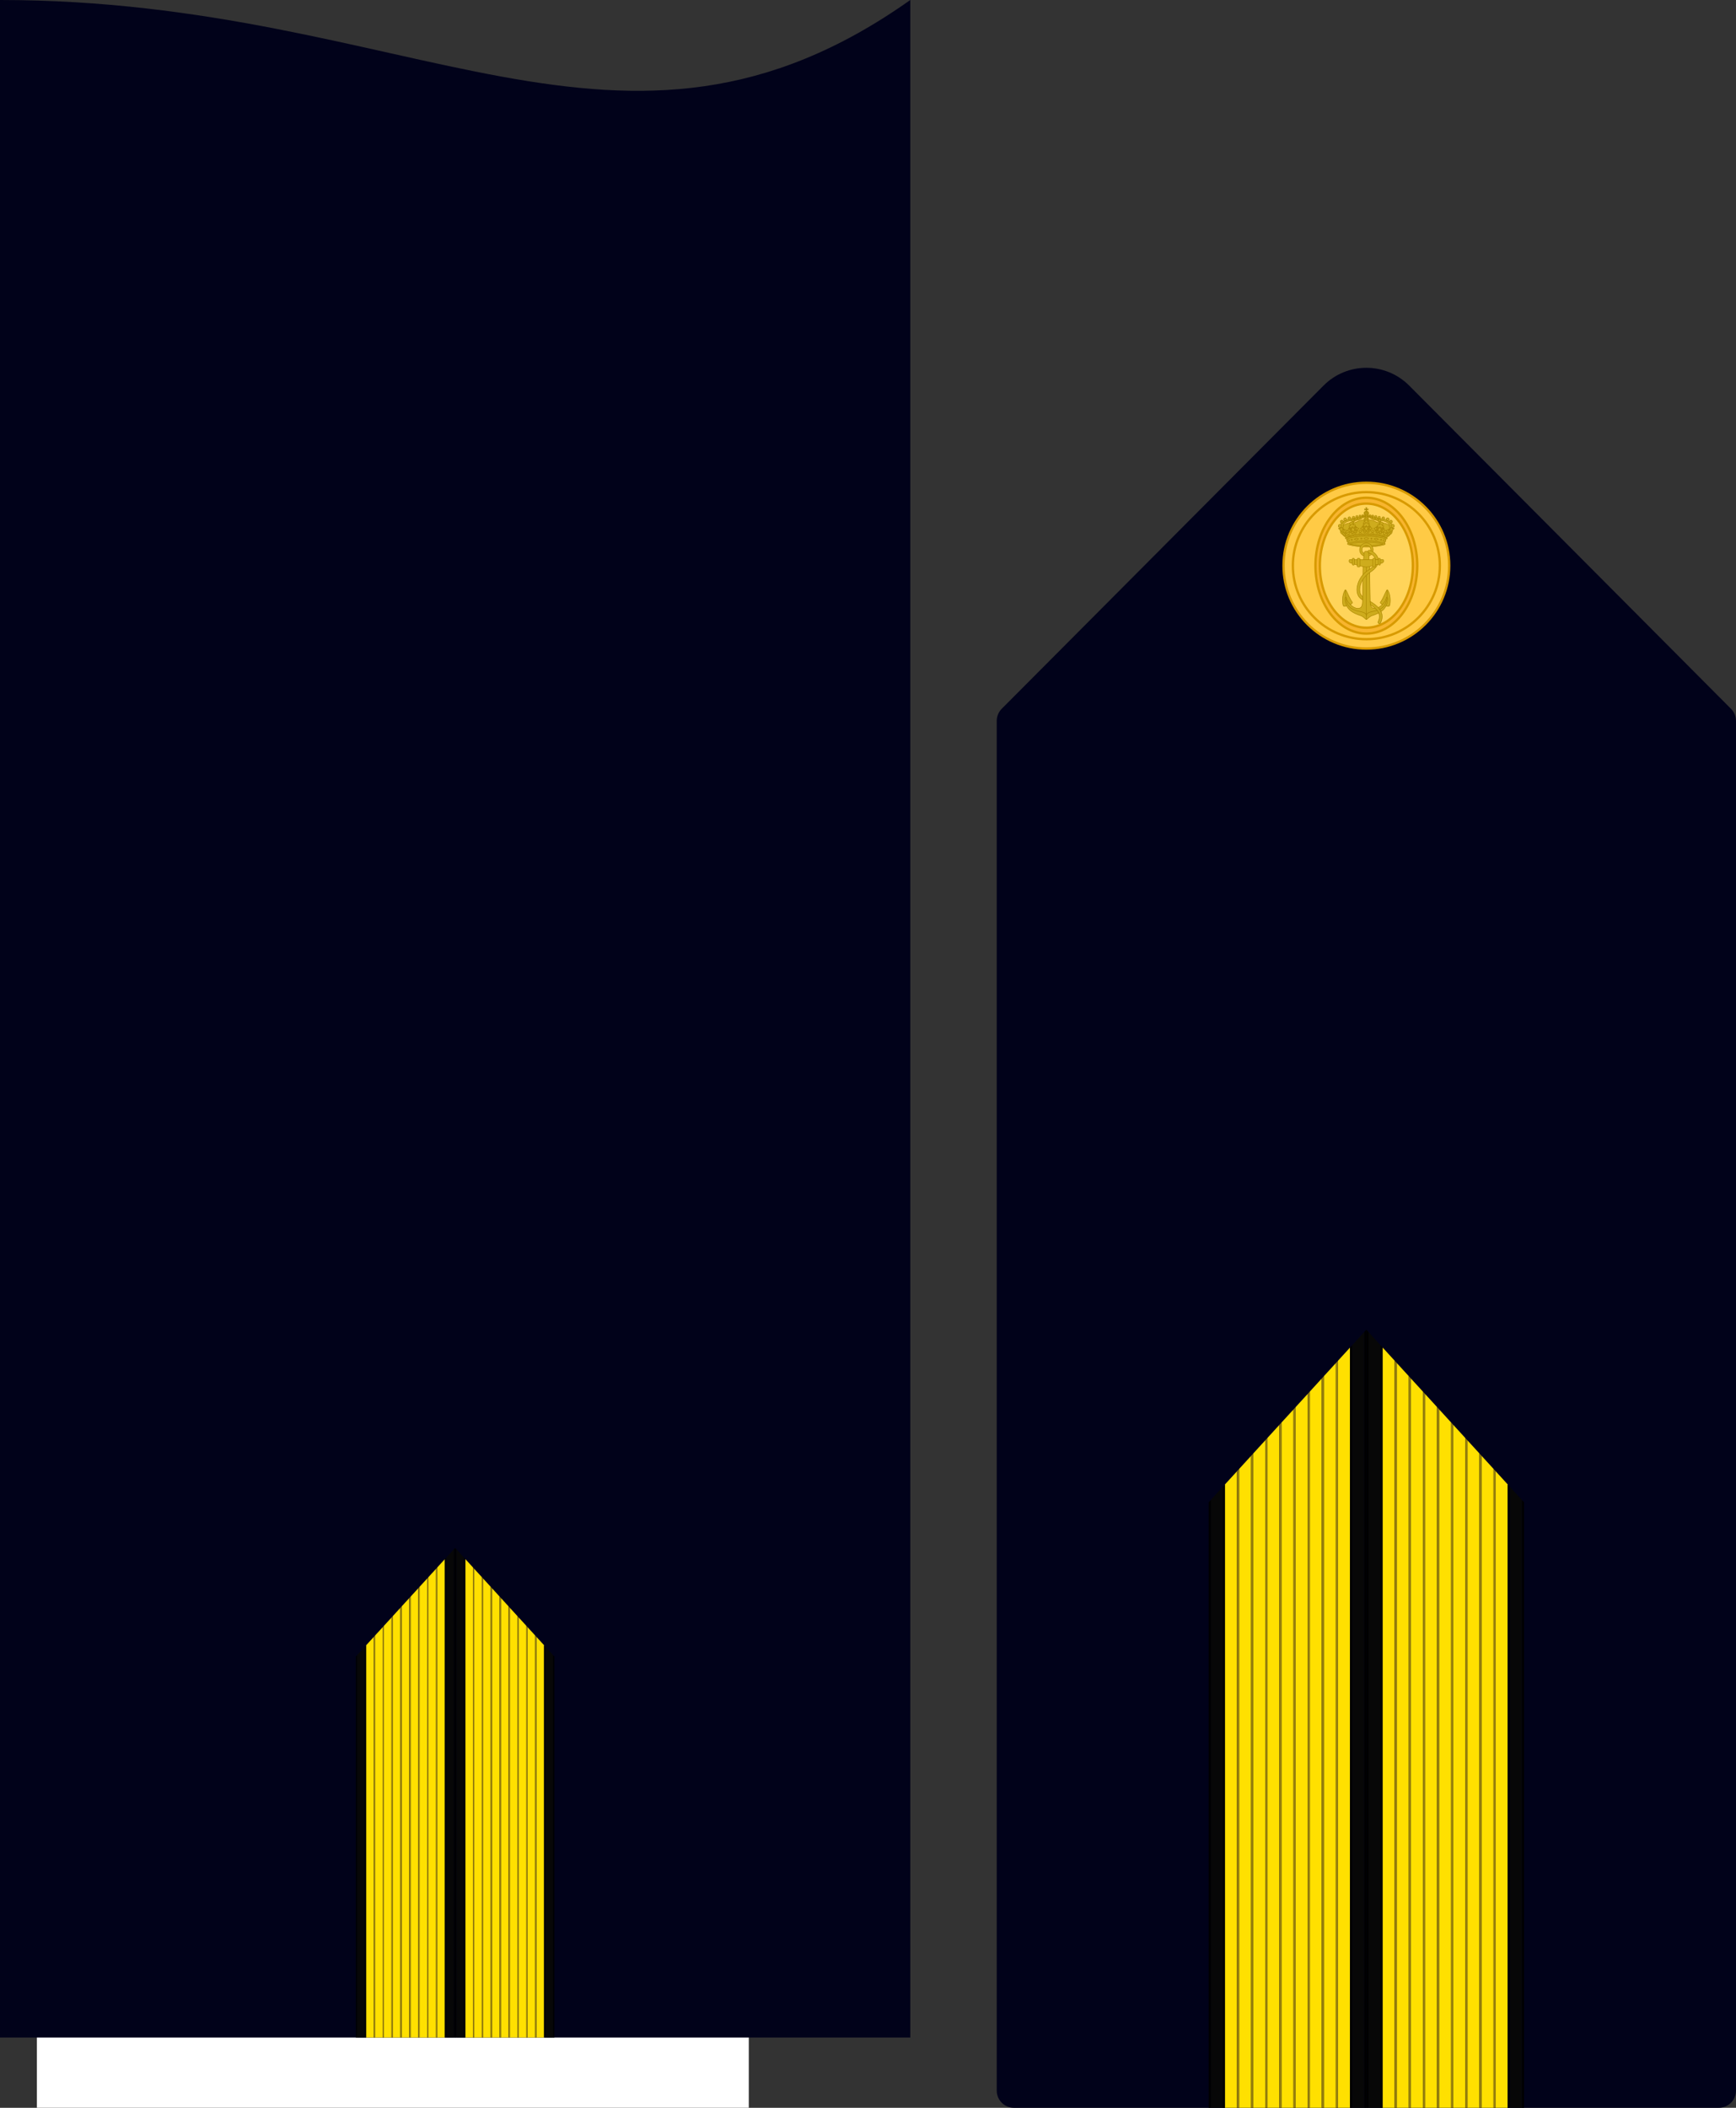<?xml version="1.0" encoding="UTF-8"?>
<svg id="Capa_2" data-name="Capa 2" xmlns="http://www.w3.org/2000/svg" xmlns:xlink="http://www.w3.org/1999/xlink" viewBox="0 0 747.16 906.67">
  <rect x="0" y="0" width="747.16" height="906.67" fill="#333333" stroke="none"/>
  <defs>
    <style>
      .cls-1 {
        fill: #f8b52f;
      }

      .cls-1, .cls-2, .cls-3, .cls-4, .cls-5, .cls-6 {
        stroke-miterlimit: 10;
      }

      .cls-1, .cls-3, .cls-4, .cls-5 {
        stroke: #d89a00;
      }

      .cls-7 {
        fill: #967f0c;
      }

      .cls-2 {
        fill-rule: evenodd;
      }

      .cls-2, .cls-8, .cls-6 {
        stroke: #ac8701;
        stroke-width: .23px;
      }

      .cls-2, .cls-6 {
        fill: #ceac1d;
      }

      .cls-9 {
        fill: #fff;
      }

      .cls-10, .cls-3, .cls-8 {
        fill: none;
      }

      .cls-11 {
        fill: #ffe000;
      }

      .cls-4 {
        fill: #ffca45;
      }

      .cls-8 {
        stroke-linecap: round;
        stroke-linejoin: round;
      }

      .cls-12 {
        fill: #01021a;
      }

      .cls-13 {
        fill: #070707;
      }

      .cls-5 {
        fill: #ffd45a;
      }

      .cls-14 {
        clip-path: url(#clippath);
      }
    </style>
    <clipPath id="clippath">
      <path class="cls-12" d="M391.78,0C267.52,87.91,177.74,0,0,0v876.44h391.78V0Z"/>
    </clipPath>
  </defs>
  <g id="Capa_1-2" data-name="Capa 1">
    <g>
      <rect class="cls-9" x="15.88" y="107.18" width="306.39" height="799.48"/>
      <g>
        <path class="cls-12" d="M391.78,0C267.52,87.91,177.74,0,0,0v876.44h391.78V0Z"/>
        <g class="cls-14">
          <g>
            <g>
              <g>
                <polygon class="cls-10" points="196.49 665.82 196.49 666.48 195.89 665.82 196.49 665.82"/>
                <polygon points="196.49 666.48 196.49 876.46 195.89 876.46 195.89 665.82 196.49 666.48"/>
                <polygon class="cls-13" points="199.72 670.01 199.72 876.46 196.49 876.46 196.49 666.48 199.72 670.01"/>
              </g>
              <g>
                <polygon points="200.31 670.66 200.31 876.46 199.72 876.46 199.72 670.01 200.31 670.66"/>
                <polygon class="cls-11" points="203.54 674.2 203.54 876.46 200.31 876.46 200.31 670.66 203.54 674.2"/>
              </g>
              <g>
                <polygon class="cls-7" points="204.14 674.85 204.14 876.46 203.54 876.46 203.54 674.2 204.14 674.85"/>
                <polygon class="cls-11" points="207.37 678.39 207.37 876.46 204.14 876.46 204.14 674.85 207.37 678.39"/>
              </g>
              <g>
                <polygon class="cls-7" points="207.97 679.04 207.97 876.46 207.37 876.46 207.37 678.39 207.97 679.04"/>
                <polygon class="cls-11" points="211.2 682.57 211.2 876.46 207.97 876.46 207.97 679.04 211.2 682.57"/>
              </g>
              <g>
                <polygon class="cls-7" points="211.8 683.23 211.8 876.46 211.2 876.46 211.2 682.57 211.8 683.23"/>
                <polygon class="cls-11" points="215.03 686.76 215.03 876.46 211.8 876.46 211.8 683.23 215.03 686.76"/>
              </g>
              <g>
                <polygon class="cls-7" points="215.63 687.41 215.63 876.46 215.03 876.46 215.03 686.76 215.63 687.41"/>
                <polygon class="cls-11" points="218.86 690.95 218.86 876.46 215.63 876.46 215.63 687.41 218.86 690.95"/>
              </g>
              <g>
                <polygon class="cls-7" points="219.45 691.6 219.45 876.46 218.86 876.46 218.86 690.95 219.45 691.6"/>
                <polygon class="cls-11" points="222.68 695.14 222.68 876.46 219.45 876.46 219.45 691.6 222.68 695.14"/>
              </g>
              <g>
                <polygon class="cls-7" points="223.28 695.79 223.28 876.46 222.68 876.46 222.68 695.14 223.28 695.79"/>
                <polygon class="cls-11" points="226.51 699.32 226.51 876.46 223.28 876.46 223.28 695.79 226.51 699.32"/>
              </g>
              <g>
                <polygon class="cls-7" points="227.11 699.98 227.11 876.46 226.51 876.46 226.51 699.32 227.11 699.98"/>
                <polygon class="cls-11" points="230.34 703.51 230.34 876.46 227.11 876.46 227.11 699.98 230.34 703.51"/>
              </g>
              <g>
                <polygon class="cls-7" points="230.94 704.16 230.94 876.46 230.34 876.46 230.34 703.51 230.94 704.16"/>
                <polygon class="cls-11" points="234.17 707.7 234.17 876.46 230.94 876.46 230.94 704.16 234.17 707.7"/>
              </g>
              <g>
                <polygon points="238.59 712.54 238.59 876.46 237.99 876.46 237.99 711.88 238.59 712.54"/>
                <polygon points="234.76 708.35 234.76 876.46 234.17 876.46 234.17 707.7 234.76 708.35"/>
                <polygon class="cls-13" points="237.99 711.88 237.99 876.46 234.76 876.46 234.76 708.35 237.99 711.88"/>
              </g>
            </g>
            <g>
              <g>
                <polygon points="153.78 711.88 153.78 876.46 153.19 876.46 153.19 712.53 153.78 711.88"/>
                <polygon class="cls-13" points="157.01 708.35 157.01 876.46 153.78 876.46 153.78 711.88 157.01 708.35"/>
              </g>
              <g>
                <polygon points="157.61 707.69 157.61 876.46 157.01 876.46 157.01 708.35 157.61 707.69"/>
                <polygon class="cls-11" points="160.84 704.16 160.84 876.46 157.61 876.46 157.61 707.69 160.84 704.16"/>
              </g>
              <g>
                <polygon class="cls-7" points="161.44 703.5 161.44 876.46 160.84 876.46 160.84 704.16 161.44 703.5"/>
                <polygon class="cls-11" points="164.67 699.97 164.67 876.46 161.44 876.46 161.44 703.5 164.67 699.97"/>
              </g>
              <g>
                <polygon class="cls-7" points="165.27 699.32 165.27 876.46 164.67 876.46 164.67 699.97 165.27 699.32"/>
                <polygon class="cls-11" points="168.5 695.78 168.5 876.46 165.27 876.46 165.27 699.32 168.5 695.78"/>
              </g>
              <g>
                <polygon class="cls-7" points="169.09 695.13 169.09 876.46 168.5 876.46 168.5 695.78 169.09 695.13"/>
                <polygon class="cls-11" points="172.32 691.6 172.32 876.46 169.09 876.46 169.09 695.13 172.32 691.6"/>
              </g>
              <g>
                <polygon class="cls-7" points="172.92 690.94 172.92 876.46 172.32 876.46 172.32 691.6 172.92 690.94"/>
                <polygon class="cls-11" points="176.15 687.41 176.15 876.46 172.92 876.46 172.92 690.94 176.15 687.41"/>
              </g>
              <g>
                <polygon class="cls-7" points="176.75 686.76 176.75 876.46 176.15 876.46 176.15 687.41 176.75 686.76"/>
                <polygon class="cls-11" points="179.98 683.23 179.98 876.46 176.75 876.46 176.75 686.76 179.98 683.23"/>
              </g>
              <g>
                <polygon class="cls-7" points="180.58 682.57 180.58 876.46 179.98 876.46 179.98 683.23 180.58 682.57"/>
                <polygon class="cls-11" points="183.81 679.04 183.81 876.46 180.58 876.46 180.58 682.57 183.81 679.04"/>
              </g>
              <g>
                <polygon class="cls-7" points="184.41 678.38 184.41 876.46 183.81 876.46 183.81 679.04 184.41 678.38"/>
                <polygon class="cls-11" points="187.64 674.85 187.64 876.46 184.41 876.46 184.41 678.38 187.64 674.85"/>
              </g>
              <g>
                <polygon class="cls-7" points="188.23 674.19 188.23 876.46 187.64 876.46 187.64 674.85 188.23 674.19"/>
                <polygon class="cls-11" points="191.46 670.66 191.46 876.46 188.23 876.46 188.23 674.19 191.46 670.66"/>
              </g>
              <g>
                <polygon class="cls-10" points="195.89 665.82 195.29 666.48 195.29 665.82 195.89 665.82"/>
                <polygon points="195.89 665.82 195.89 876.46 195.29 876.46 195.29 666.48 195.89 665.82"/>
                <polygon points="192.06 670.01 192.06 876.46 191.46 876.46 191.46 670.66 192.06 670.01"/>
                <polygon class="cls-13" points="195.29 666.48 195.29 876.46 192.06 876.46 192.06 670.01 195.29 666.48"/>
              </g>
            </g>
          </g>
        </g>
      </g>
    </g>
    <path class="cls-12" d="M739.74,906.67h-303.34c-4.1,0-7.42-3.32-7.42-7.42V310.12c0-1.96.78-3.85,2.16-5.24l138.5-139.02c10.17-10.21,26.69-10.21,36.86,0l138.5,139.02c1.39,1.39,2.16,3.27,2.16,5.24v589.13c0,4.1-3.32,7.42-7.42,7.42Z"/>
    <g>
      <circle class="cls-4" cx="588.07" cy="243.32" r="35.65"/>
      <circle class="cls-3" cx="588.07" cy="243.32" r="31.63"/>
    </g>
    <g>
      <g>
        <g>
          <polygon class="cls-10" points="589.02 571.96 589.02 573 588.07 571.96 589.02 571.96"/>
          <polygon points="589.02 573 589.02 906.67 588.07 906.67 588.07 571.96 589.02 573"/>
          <polygon class="cls-13" points="594.15 578.62 594.15 906.67 589.02 906.67 589.02 573 594.15 578.62"/>
        </g>
        <g>
          <polygon points="595.1 579.66 595.1 906.67 594.15 906.67 594.15 578.62 595.1 579.66"/>
          <polygon class="cls-11" points="600.23 585.28 600.23 906.67 595.1 906.67 595.1 579.66 600.23 585.28"/>
        </g>
        <g>
          <polygon class="cls-7" points="601.18 586.32 601.18 906.67 600.23 906.67 600.23 585.28 601.18 586.32"/>
          <polygon class="cls-11" points="606.31 591.93 606.31 906.67 601.18 906.67 601.18 586.32 606.31 591.93"/>
        </g>
        <g>
          <polygon class="cls-7" points="607.26 592.97 607.26 906.67 606.31 906.67 606.31 591.93 607.26 592.97"/>
          <polygon class="cls-11" points="612.4 598.58 612.4 906.67 607.26 906.67 607.26 592.97 612.4 598.58"/>
        </g>
        <g>
          <polygon class="cls-7" points="613.35 599.62 613.35 906.67 612.4 906.67 612.4 598.58 613.35 599.62"/>
          <polygon class="cls-11" points="618.48 605.23 618.48 906.67 613.35 906.67 613.35 599.62 618.48 605.23"/>
        </g>
        <g>
          <polygon class="cls-7" points="619.43 606.27 619.43 906.67 618.48 906.67 618.48 605.23 619.43 606.27"/>
          <polygon class="cls-11" points="624.56 611.89 624.56 906.67 619.43 906.67 619.43 606.27 624.56 611.89"/>
        </g>
        <g>
          <polygon class="cls-7" points="625.51 612.93 625.51 906.67 624.56 906.67 624.56 611.89 625.51 612.93"/>
          <polygon class="cls-11" points="630.64 618.54 630.64 906.67 625.51 906.67 625.51 612.93 630.64 618.54"/>
        </g>
        <g>
          <polygon class="cls-7" points="631.59 619.58 631.59 906.67 630.64 906.67 630.64 618.54 631.59 619.58"/>
          <polygon class="cls-11" points="636.73 625.19 636.73 906.67 631.59 906.67 631.59 619.58 636.73 625.19"/>
        </g>
        <g>
          <polygon class="cls-7" points="637.68 626.23 637.68 906.67 636.73 906.67 636.73 625.19 637.68 626.23"/>
          <polygon class="cls-11" points="642.81 631.85 642.81 906.67 637.68 906.67 637.68 626.23 642.81 631.85"/>
        </g>
        <g>
          <polygon class="cls-7" points="643.76 632.89 643.76 906.67 642.81 906.67 642.81 631.85 643.76 632.89"/>
          <polygon class="cls-11" points="648.89 638.51 648.89 906.67 643.76 906.67 643.76 632.89 648.89 638.51"/>
        </g>
        <g>
          <polygon points="655.92 646.2 655.92 906.67 654.97 906.67 654.97 645.16 655.92 646.2"/>
          <polygon points="649.84 639.54 649.84 906.67 648.89 906.67 648.89 638.51 649.84 639.54"/>
          <polygon class="cls-13" points="654.97 645.16 654.97 906.67 649.84 906.67 649.84 639.54 654.97 645.16"/>
        </g>
      </g>
      <g>
        <g>
          <polygon points="521.16 645.15 521.16 906.67 520.21 906.67 520.21 646.19 521.16 645.15"/>
          <polygon class="cls-13" points="526.29 639.54 526.29 906.67 521.16 906.67 521.16 645.15 526.29 639.54"/>
        </g>
        <g>
          <polygon points="527.24 638.5 527.24 906.67 526.29 906.67 526.29 639.54 527.24 638.5"/>
          <polygon class="cls-11" points="532.38 632.88 532.38 906.67 527.24 906.67 527.24 638.5 532.38 632.88"/>
        </g>
        <g>
          <polygon class="cls-7" points="533.33 631.84 533.33 906.67 532.38 906.67 532.38 632.88 533.33 631.84"/>
          <polygon class="cls-11" points="538.46 626.23 538.46 906.67 533.33 906.67 533.33 631.84 538.46 626.23"/>
        </g>
        <g>
          <polygon class="cls-7" points="539.41 625.19 539.41 906.67 538.46 906.67 538.46 626.23 539.41 625.19"/>
          <polygon class="cls-11" points="544.54 619.57 544.54 906.67 539.41 906.67 539.41 625.19 544.54 619.57"/>
        </g>
        <g>
          <polygon class="cls-7" points="545.49 618.53 545.49 906.67 544.54 906.67 544.54 619.57 545.49 618.53"/>
          <polygon class="cls-11" points="550.62 612.92 550.62 906.67 545.49 906.67 545.49 618.53 550.62 612.92"/>
        </g>
        <g>
          <polygon class="cls-7" points="551.57 611.88 551.57 906.67 550.62 906.67 550.62 612.92 551.57 611.88"/>
          <polygon class="cls-11" points="556.71 606.27 556.71 906.67 551.57 906.67 551.57 611.88 556.71 606.27"/>
        </g>
        <g>
          <polygon class="cls-7" points="557.66 605.23 557.66 906.67 556.71 906.67 556.71 606.27 557.66 605.23"/>
          <polygon class="cls-11" points="562.79 599.62 562.79 906.67 557.66 906.67 557.66 605.23 562.79 599.62"/>
        </g>
        <g>
          <polygon class="cls-7" points="563.74 598.58 563.74 906.67 562.79 906.67 562.79 599.62 563.74 598.58"/>
          <polygon class="cls-11" points="568.87 592.96 568.87 906.67 563.74 906.67 563.74 598.58 568.87 592.96"/>
        </g>
        <g>
          <polygon class="cls-7" points="569.82 591.92 569.82 906.67 568.87 906.67 568.87 592.96 569.82 591.92"/>
          <polygon class="cls-11" points="574.95 586.31 574.95 906.67 569.82 906.67 569.82 591.92 574.95 586.31"/>
        </g>
        <g>
          <polygon class="cls-7" points="575.9 585.27 575.9 906.67 574.95 906.67 574.95 586.31 575.9 585.27"/>
          <polygon class="cls-11" points="581.03 579.66 581.03 906.67 575.9 906.67 575.9 585.27 581.03 579.66"/>
        </g>
        <g>
          <polygon class="cls-10" points="588.07 571.96 587.12 573 587.12 571.96 588.07 571.96"/>
          <polygon points="588.07 571.96 588.07 906.67 587.12 906.67 587.12 573 588.07 571.96"/>
          <polygon points="581.99 578.62 581.98 906.67 581.03 906.67 581.03 579.66 581.99 578.62"/>
          <polygon class="cls-13" points="587.12 573 587.12 906.67 581.98 906.67 581.99 578.62 587.12 573"/>
        </g>
      </g>
    </g>
    <g>
      <ellipse class="cls-1" cx="588.07" cy="243.32" rx="21.91" ry="29.22"/>
      <ellipse class="cls-5" cx="588.07" cy="243.32" rx="20.02" ry="26.69"/>
      <g>
        <g>
          <path class="cls-2" d="M579.32,231.32l-1.05-2.13-.99-1.27.02-1.3s1.98-1.69,3.73-1.63c1.76.07,2.53-.33,3.51-.79.99-.46,2.61-.75,3.34-.66.72.09,1.96-.18,3.84.73,1.89.9,3.1.75,3.1.75,0,0,1.63-.29,3.49,1.25,1.87,1.54.48,1.36.48,1.36l-.51,1.12-.57,1.08-.22.2-.81,1.45-9.86-.53-6.74.53-.77-.15Z"/>
          <path class="cls-2" d="M580.16,233.74s-.07-1.47-.77-2.02c1.54-1.38,13.58-2,17.31-.02,0,0-.86,1.01-.7,1.98l-15.84.07Z"/>
          <path class="cls-2" d="M580.14,233.67c.59-.37,8.14-2.14,15.84-.04.24.07.26.51.02.62-4.75,1.38-11.2,1.32-15.86-.02-.24-.07-.2-.48,0-.55Z"/>
          <path class="cls-2" d="M580.75,234c4.7-1.16,10.3-1.12,14.63,0-4.68,1.08-9.71,1.1-14.63,0Z"/>
          <path class="cls-6" d="M581.47,232.19c0-.16.13-.29.29-.29s.29.13.29.29-.13.29-.29.29-.29-.13-.29-.29Z"/>
          <path class="cls-6" d="M585.65,231.7c0-.16.13-.29.29-.29s.29.13.29.29-.13.29-.29.29-.29-.13-.29-.29Z"/>
          <path class="cls-6" d="M589.97,231.71c0-.16.13-.29.29-.29s.29.13.29.29-.13.29-.29.29-.29-.13-.29-.29Z"/>
          <path class="cls-6" d="M594.09,232.19c0-.16.13-.29.29-.29s.29.13.29.29-.13.29-.29.29-.29-.13-.29-.29Z"/>
          <path class="cls-6" d="M587.09,231.67c0-.23.44-.41.98-.41s.98.18.98.41-.44.41-.98.41-.98-.18-.98-.41Z"/>
          <polygon class="cls-2" points="582.86 231.99 583.71 231.4 584.68 231.77 583.84 232.39 582.86 231.99"/>
          <polygon class="cls-2" points="593.25 231.99 592.4 231.4 591.43 231.77 592.28 232.39 593.25 231.99"/>
          <path class="cls-2" d="M579.66,232.31c.54-.25,1.07-.2,1.16.05.08.22-.32.55-.89.71-.3-.14-.4-.59-.27-.77Z"/>
          <g>
            <path class="cls-2" d="M577.54,227.33l.63-.66c-.41-.86.48-2.45,3.62-2.8l1.3-.34,1.44-.33,1.41-.56.47-.1.57-.42-.52-.03-.82.12-.36.15-.36.12-.45.08h-.34l-.49.29-.54.04-.52.09-.26.07s-1.27.29-1.43.22l-.44.12s-.78.15-1.14.41c-.36.25-.82.26-1.41.83-.63.61-.66.63-.9,1.21-.24.58-.34,1.25-.22,1.68l.77-.19Z"/>
            <path class="cls-2" d="M582.53,225.9l.07-.21s-.89-1.72,2.12-2.08c.92-.11,2.17-1.37,2.6-1.24l.16-.21c-.26-.23-1.13-.08-2.24.63-1.16.73.26-.12-1.58.41,0,0-1.58.21-1.98,1.63l-.1.99.94.09Z"/>
            <circle class="cls-6" cx="581.6" cy="225.2" r=".69"/>
            <circle class="cls-6" cx="576.7" cy="226.25" r=".69"/>
            <path class="cls-6" d="M576.87,224.42c0-.35.28-.63.63-.63s.63.28.63.63-.28.63-.63.63-.63-.28-.63-.63Z"/>
            <path class="cls-6" d="M578.29,223.41c0-.35.28-.63.63-.63s.63.28.63.63-.28.63-.63.63-.63-.28-.63-.63Z"/>
            <path class="cls-6" d="M580.19,222.9c0-.32.26-.58.58-.58s.58.26.58.58-.26.58-.58.58-.58-.26-.58-.58Z"/>
            <path class="cls-6" d="M582.04,222.6c0-.29.23-.52.52-.52s.52.23.52.52-.23.52-.52.52-.52-.23-.52-.52Z"/>
            <path class="cls-6" d="M583.53,222.23c0-.27.22-.48.48-.48s.48.22.48.48-.22.48-.48.48-.48-.22-.48-.48Z"/>
            <path class="cls-6" d="M584.91,221.94c0-.23.19-.42.42-.42s.42.19.42.42-.19.42-.42.42-.42-.19-.42-.42Z"/>
            <path class="cls-6" d="M586.1,221.76c0-.2.16-.36.36-.36s.36.16.36.36-.16.36-.36.36-.36-.16-.36-.36Z"/>
            <path class="cls-6" d="M583.12,223.11c0-.27.22-.48.48-.48s.48.22.48.48-.22.48-.48.48-.48-.22-.48-.48Z"/>
            <path class="cls-6" d="M584.41,222.83c0-.27.22-.48.48-.48s.48.22.48.48-.22.48-.48.48-.48-.22-.48-.48Z"/>
            <path class="cls-6" d="M581.74,223.82c0-.31.25-.55.55-.55s.55.25.55.55-.25.55-.55.55-.55-.25-.55-.55Z"/>
            <path class="cls-6" d="M585.62,222.39c0-.21.17-.37.37-.37s.37.17.37.37-.17.37-.37.37-.37-.17-.37-.37Z"/>
          </g>
          <g>
            <path class="cls-2" d="M598.59,227.33l-.63-.66c.41-.86-.48-2.45-3.62-2.8l-1.3-.34-1.44-.33-1.41-.56-.47-.1-.57-.42.52-.03.82.12.36.15.36.12.45.08h.34l.49.29.54.04.52.09.26.07s1.27.29,1.43.22l.44.12s.78.15,1.14.41c.36.25.82.26,1.41.83.63.61.66.63.9,1.21.24.58.34,1.25.22,1.68l-.77-.19Z"/>
            <path class="cls-2" d="M593.6,225.9l-.07-.21s.89-1.72-2.12-2.08c-.92-.11-2.17-1.37-2.6-1.24l-.16-.21c.26-.23,1.13-.08,2.24.63,1.16.73-.26-.12,1.58.41,0,0,1.58.21,1.98,1.63l.1.99-.94.09Z"/>
            <circle class="cls-6" cx="594.53" cy="225.2" r=".69"/>
            <path class="cls-6" d="M598.74,226.25c0-.38.31-.69.69-.69s.69.31.69.69-.31.69-.69.69-.69-.31-.69-.69Z"/>
            <circle class="cls-6" cx="598.63" cy="224.42" r=".63"/>
            <circle class="cls-6" cx="597.22" cy="223.41" r=".63"/>
            <path class="cls-6" d="M594.78,222.9c0-.32.26-.58.58-.58s.58.26.58.58-.26.58-.58.58-.58-.26-.58-.58Z"/>
            <path class="cls-6" d="M593.07,222.6c0-.29.23-.52.52-.52s.52.23.52.52-.23.52-.52.52-.52-.23-.52-.52Z"/>
            <path class="cls-6" d="M591.64,222.23c0-.27.22-.48.48-.48s.48.22.48.48-.22.48-.48.48-.48-.22-.48-.48Z"/>
            <path class="cls-6" d="M590.38,221.94c0-.23.19-.42.42-.42s.42.19.42.42-.19.42-.42.42-.42-.19-.42-.42Z"/>
            <path class="cls-6" d="M589.31,221.76c0-.2.16-.36.36-.36s.36.16.36.36-.16.36-.36.36-.36-.16-.36-.36Z"/>
            <path class="cls-6" d="M592.04,223.11c0-.27.22-.48.48-.48s.48.22.48.48-.22.48-.48.48-.48-.22-.48-.48Z"/>
            <path class="cls-6" d="M590.76,222.83c0-.27.22-.48.48-.48s.48.22.48.48-.22.48-.48.48-.48-.22-.48-.48Z"/>
            <path class="cls-6" d="M593.28,223.82c0-.31.25-.55.55-.55s.55.25.55.55-.25.55-.55.55-.55-.25-.55-.55Z"/>
            <path class="cls-6" d="M589.77,222.39c0-.21.17-.37.37-.37s.37.17.37.37-.17.37-.37.37-.37-.17-.37-.37Z"/>
          </g>
          <path class="cls-2" d="M596.43,232.31c-.54-.25-1.07-.2-1.16.05-.08.22.32.55.89.71.3-.14.4-.59.27-.77Z"/>
          <path class="cls-2" d="M579.41,231.77c-.41.04-.51-.41-.16-.53,5.32-1.52,12.3-1.49,17.6,0,.36.08.3.6-.15.5-5.14-1.54-13.25-1.36-17.29.03Z"/>
          <path class="cls-2" d="M578.56,230.05c.03.07,1.57,1.53,1.67-.4.03.04.15.09.21.14.25.55,1.93.94,2.09-.71.01-.1.04-.21.05-.32,0,0,.25.14.45.35.19.83,1.94,1.28,2.3-.26,0,0,.07,0,.26.16.22.72,1.8,1.15,2.22-.3.23-1.14.55-.13.54,0-.04.78,1.64,1.64,2.33.07,0,0,.09.05.21.22.02.79,1.6,1.46,2.24.1,0,0,.41-.69.53.04-.16.82,1.27,1.84,2.26.42,0,0-.08,1.88,1.47.68l.77-.18c-.02.25-1.78,2.04-2.52.4,0,0-1.49.86-2.37-.69,0,0-1.25,1.3-2.58-.08,0,0-1.32,1.21-2.6-.27,0,0-1.13,1.48-2.62.27,0,0-1.09,1.41-2.59.07-.03.13-.82,1.52-2.37.7-.08.45-1.12,1.44-2.52-.37l.57-.04Z"/>
          <path class="cls-6" d="M579.72,229.45c0-.28.23-.51.51-.51s.51.23.51.51-.23.51-.51.51-.51-.23-.51-.51Z"/>
          <path class="cls-6" d="M584.89,228.52c0-.28.23-.51.51-.51s.51.23.51.51-.23.51-.51.51-.51-.23-.51-.51Z"/>
          <path class="cls-6" d="M590.28,228.52c0-.28.23-.51.51-.51s.51.23.51.51-.23.51-.51.51-.51-.23-.51-.51Z"/>
          <path class="cls-6" d="M595.4,229.44c0-.28.23-.51.51-.51s.51.23.51.51-.23.51-.51.51-.51-.23-.51-.51Z"/>
          <path class="cls-2" d="M587.43,222.3l.02-.9.43.3.53-.04.29-.2s.01.77.03.91l-1.3-.07Z"/>
          <path class="cls-2" d="M587.31,225.51l-.49-.38c.71-1.53-.26-3.13,1.26-3.1,1.52.03.53,1.4,1.23,3.09l-.53.4h-1.47Z"/>
          <path class="cls-6" d="M587.1,220.75c0-.52.43-.95.97-.95s.97.43.97.95-.43.95-.97.95-.97-.43-.97-.95Z"/>
          <circle class="cls-6" cx="587.49" cy="221.62" r=".32"/>
          <path class="cls-6" d="M588.33,221.62c0-.18.14-.32.32-.32s.32.14.32.32-.14.32-.32.32-.32-.14-.32-.32Z"/>
          <path class="cls-6" d="M587.76,221.69c0-.18.14-.32.32-.32s.32.14.32.32-.14.32-.32.32-.32-.14-.32-.32Z"/>
          <path class="cls-6" d="M587.7,222.27c0-.2.16-.36.36-.36s.36.16.36.36-.16.36-.36.36-.36-.16-.36-.36Z"/>
          <path class="cls-6" d="M587.62,222.84c0-.25.2-.45.45-.45s.45.2.45.45-.2.45-.45.45-.45-.2-.45-.45Z"/>
          <path class="cls-6" d="M587.52,223.54c0-.3.25-.55.55-.55s.55.25.55.55-.25.55-.55.55-.55-.25-.55-.55Z"/>
          <path class="cls-6" d="M587.45,224.31c0-.34.28-.62.62-.62s.62.28.62.62-.28.62-.62.62-.62-.28-.62-.62Z"/>
          <g>
            <path class="cls-2" d="M586.89,228.98c.24-.05.82-.05,1.18-.53,0,0,.26.46,1.19.54-.25-.36.09-.58-.36-.88v-.2s.06.09.2.05c0,0-.13.49.72.44,0,0,.08-.57-.38-.63,0,0,0-.12-.04-.18h.14c.08,0,.1.2.34.2.24,0,.35-.33.67-.5-.46-.18-.34-.51-.66-.52-.26,0-.31.21-.41.21h-.23s.05-.07.03-.16c0,0,.37.08.54-.41,0,0-.59-.19-.81.17h-.27s.03-.11.15-.18c0,0,.24.06.64-.23,0,0-.09-.15-.32-.15,0,0,.23-.29.2-.59,0,0-.3-.12-.63.01,0,0-.19-.47-.73-.62,0,0-.59.23-.7.63,0,0-.3-.12-.62-.02,0,0-.03.32.18.59,0,0-.27.02-.31.18,0,0,.3.25.65.2,0,0,.13.1.13.19h-.23c-.15-.05-.23-.35-.85-.18,0,0,.12.46.54.4,0,0-.01.13.02.17h-.2c-.15,0-.16-.24-.44-.21-.29.02-.22.39-.65.53.28.14.36.43.61.48.29.06.33-.19.42-.18h.13s-.06.1-.04.19c0,0-.44.01-.37.6,0,0,.74.15.72-.42,0,0,.13.02.2-.06v.2c-.46.34-.15.56-.34.87Z"/>
            <line class="cls-6" x1="588.05" y1="225.78" x2="588.05" y2="227.48"/>
            <path class="cls-2" d="M587.45,226.19s.32.2.42.48"/>
            <path class="cls-2" d="M587.53,227.03c-.07-.13-.43-.19-.49-.27"/>
            <path class="cls-2" d="M586.63,227.29s.38-.05.86.04"/>
            <path class="cls-2" d="M586.9,227.81s.37-.26.6-.18"/>
            <path class="cls-2" d="M587.5,228.42s.22-.13.24-.26c0-.08.13-.17.13-.17"/>
            <path class="cls-2" d="M588.33,227.97s-.04.19.28.44"/>
            <path class="cls-2" d="M588.62,227.6s.3-.02.6.2"/>
            <path class="cls-2" d="M588.65,227.32s.62-.08.85-.02"/>
            <path class="cls-2" d="M588.28,226.64s.09-.32.4-.43"/>
            <path class="cls-2" d="M588.6,226.99c.03-.05.37-.11.47-.23"/>
            <path class="cls-6" d="M587.44,227.34c0-.43.28-.78.62-.78s.62.35.62.78-.28.78-.62.78-.62-.35-.62-.78Z"/>
          </g>
          <g>
            <path class="cls-2" d="M581.62,229.63c.22-.09.78-.21,1.02-.74,0,0,.36.39,1.29.3-.33-.3-.05-.58-.57-.78l-.05-.19s.08.08.21.01c0,0,0,.5.81.29,0,0-.06-.56-.53-.54,0,0-.02-.11-.08-.17l.14-.03c.07-.01.14.17.38.13.24-.04.26-.39.53-.61-.49-.08-.45-.43-.77-.38-.25.04-.25.27-.35.28l-.22.04s.04-.08,0-.16c0,0,.38,0,.43-.5,0,0-.62-.07-.75.32l-.26.05s0-.11.1-.2c0,0,.24.01.56-.34,0,0-.12-.13-.35-.09,0,0,.15-.33.05-.61,0,0-.32-.06-.61.13,0,0-.3-.42-.86-.46,0,0-.52.33-.53.74,0,0-.32-.06-.61.1,0,0,.05.32.32.54,0,0-.26.07-.26.23,0,0,.35.18.69.07,0,0,.15.07.18.16l-.22.04c-.16-.02-.31-.29-.87-.01,0,0,.22.43.62.28,0,0,.02.12.06.16l-.19.04c-.14.03-.21-.2-.49-.12-.27.08-.12.42-.5.63.31.08.45.35.71.35.3,0,.27-.25.37-.25l.12-.02s-.03.11,0,.19c0,0-.43.09-.22.65,0,0,.75.01.6-.55,0,0,.13,0,.18-.1l.05.19c-.37.42-.01.57-.13.91Z"/>
            <line class="cls-6" x1="581.97" y1="226.3" x2="582.38" y2="227.95"/>
            <path class="cls-2" d="M581.49,226.81s.36.13.52.39"/>
            <path class="cls-2" d="M581.77,227.61c-.1-.11-.46-.1-.54-.17"/>
            <path class="cls-2" d="M580.96,228.03s.36-.12.85-.12"/>
            <path class="cls-2" d="M581.34,228.48s.3-.32.54-.28"/>
            <path class="cls-2" d="M582.08,228.97s.18-.17.17-.3c0-.08.08-.19.08-.19"/>
            <path class="cls-2" d="M582.78,228.37s0,.19.38.38"/>
            <path class="cls-2" d="M582.97,227.96s.29-.07.63.08"/>
            <path class="cls-2" d="M582.93,227.68s.59-.19.82-.18"/>
            <path class="cls-2" d="M582.4,227.09s0-.33.28-.5"/>
            <path class="cls-2" d="M582.8,227.37c.01-.06.33-.18.41-.31"/>
            <path class="cls-6" d="M581.69,227.92c-.11-.42.08-.81.41-.87.33-.06.69.22.79.64s-.08.81-.41.87c-.33.06-.69-.22-.79-.64Z"/>
          </g>
          <g>
            <path class="cls-2" d="M594.51,229.63c-.22-.09-.78-.21-1.02-.74,0,0-.36.39-1.29.3.33-.3.05-.58.57-.78l.05-.19s-.08.08-.21.01c0,0,0,.5-.81.29,0,0,.06-.56.53-.54,0,0,.02-.11.08-.17l-.14-.03c-.07-.01-.14.17-.38.13-.24-.04-.26-.39-.53-.61.49-.08.45-.43.77-.38.25.04.25.27.35.28l.22.04s-.04-.08,0-.16c0,0-.38,0-.43-.5,0,0,.62-.07.75.32l.26.05s0-.11-.1-.2c0,0-.24.01-.56-.34,0,0,.12-.13.35-.09,0,0-.15-.33-.05-.61,0,0,.32-.06.61.13,0,0,.3-.42.86-.46,0,0,.52.33.53.74,0,0,.32-.06.61.1,0,0-.05.32-.32.54,0,0,.26.07.26.23,0,0-.35.18-.69.07,0,0-.15.07-.18.16l.22.04c.16-.02.31-.29.87-.01,0,0-.22.43-.62.28,0,0-.02.12-.06.16l.19.04c.14.03.21-.2.49-.12.27.08.12.42.5.63-.31.08-.45.35-.71.35-.3,0-.27-.25-.37-.25l-.12-.02s.03.11,0,.19c0,0,.43.09.22.65,0,0-.75.01-.6-.55,0,0-.13,0-.18-.1l-.05.19c.37.42.01.57.13.91Z"/>
            <line class="cls-6" x1="594.16" y1="226.3" x2="593.75" y2="227.95"/>
            <path class="cls-2" d="M594.64,226.81s-.36.13-.52.39"/>
            <path class="cls-2" d="M594.37,227.61c.1-.11.46-.1.54-.17"/>
            <path class="cls-2" d="M595.18,228.03s-.36-.12-.85-.12"/>
            <path class="cls-2" d="M594.79,228.48s-.3-.32-.54-.28"/>
            <path class="cls-2" d="M594.05,228.97s-.18-.17-.17-.3c0-.08-.08-.19-.08-.19"/>
            <path class="cls-2" d="M593.36,228.37s0,.19-.38.38"/>
            <path class="cls-2" d="M593.16,227.96s-.29-.07-.63.08"/>
            <path class="cls-2" d="M593.2,227.68s-.59-.19-.82-.18"/>
            <path class="cls-2" d="M593.73,227.09s0-.33-.28-.5"/>
            <path class="cls-2" d="M593.33,227.37c-.01-.06-.33-.18-.41-.31"/>
            <path class="cls-6" d="M594.38,227.92c.1-.42-.08-.81-.42-.87-.33-.06-.69.22-.79.64-.1.42.08.81.42.87.33.06.69-.22.79-.64Z"/>
          </g>
          <g>
            <path class="cls-2" d="M576.09,227.33s.44.32.55.54c.11.22.3.49.35.93l.57.77s.43,1.13,1.79.57c-.43-.32-.16-.49-.73-.63,0,0-.04-.1-.1-.16,0,0,.07-.05.18-.04,0,0,.24.47.83.1,0,0-.07-.27-.35-.4,0,0-.14-.03-.27.01,0,0-.05-.13-.13-.14.05-.2.36.1.53-.07.14-.14.04-.49.23-.68-.54,0-.52-.31-.81-.22-.24.08-.08.44-.41.45-.01-.04-.02-.11-.07-.14-.05-.03.36-.02.23-.59-.13.03-.34.04-.41.2-.03.06-.03.25-.27.24,0,0-.05-.04-.02-.14.04-.09.27-.12.42-.56,0,0-.31-.03-.38.07,0,0-.09,0-.08-.12.01-.11-.19-.44-.19-.44,0,0-.31-.02-.73.46-.19-.09-.45-.13-.71-.03Z"/>
            <path class="cls-2" d="M577.15,228.41s-.04-.4.14-.54"/>
            <path class="cls-2" d="M577.63,228.69c.02-.22.23-.29.28-.42"/>
            <path class="cls-2" d="M577.83,228.92s.34-.23.72-.29"/>
            <path class="cls-2" d="M577.92,229.17s.4-.1.66,0"/>
            <path class="cls-2" d="M577.89,229.65c.12.2.3.19.46.29"/>
            <path class="cls-2" d="M576.99,228.59c.19-.12.54.07.69.38.16.31.1.64-.11.72-.24.09-.88-.91-.58-1.1Z"/>
          </g>
          <polygon class="cls-6" points="587.34 218.9 587.44 219 587.97 219 587.97 218.47 587.87 218.39 588.04 218.39 588.06 218.39 588.26 218.39 588.16 218.47 588.16 219 588.69 219 588.79 218.9 588.79 219.34 588.68 219.23 588.16 219.23 588.16 219.81 588.06 219.81 588.04 219.81 587.97 219.81 587.97 219.23 587.45 219.23 587.34 219.34 587.34 218.9"/>
          <g>
            <path class="cls-2" d="M600.05,227.33s-.44.32-.55.54c-.11.22-.3.49-.35.93l-.57.77s-.43,1.13-1.79.57c.43-.32.16-.49.73-.63,0,0,.04-.1.1-.16,0,0-.07-.05-.18-.04,0,0-.24.47-.83.1,0,0,.07-.27.35-.4,0,0,.14-.03.27.01,0,0,.05-.13.13-.14-.05-.2-.36.1-.53-.07-.14-.14-.04-.49-.23-.68.54,0,.52-.31.81-.22.24.08.08.44.41.45.01-.04.02-.11.07-.14.05-.03-.36-.02-.23-.59.13.03.34.04.41.2.03.06.03.25.27.24,0,0,.05-.04.02-.14-.04-.09-.27-.12-.42-.56,0,0,.31-.03.38.07,0,0,.09,0,.08-.12-.01-.11.19-.44.19-.44,0,0,.31-.02.72.46.19-.09.45-.13.71-.03Z"/>
            <path class="cls-2" d="M598.98,228.41s.04-.4-.14-.54"/>
            <path class="cls-2" d="M598.5,228.69c-.02-.22-.23-.29-.28-.42"/>
            <path class="cls-2" d="M598.3,228.92s-.34-.23-.72-.29"/>
            <path class="cls-2" d="M598.22,229.17s-.4-.1-.66,0"/>
            <path class="cls-2" d="M598.25,229.65c-.12.2-.3.19-.46.29"/>
            <path class="cls-2" d="M599.14,228.59c-.19-.12-.54.07-.69.38-.16.31-.1.64.11.72.24.09.88-.91.58-1.1Z"/>
          </g>
          <path class="cls-2" d="M587.87,220.52s-.03-.68.08-.75h.24s.09.03.09.74h-.41Z"/>
          <path class="cls-2" d="M587.07,220.91c.63.03,1.29.03,2,0v-.32c-.67-.15-1.33-.15-2,0v.32Z"/>
          <circle class="cls-6" cx="586.99" cy="221.95" r=".32"/>
          <circle class="cls-6" cx="586.99" cy="221.95" r=".32"/>
          <circle class="cls-6" cx="589.15" cy="221.95" r=".32"/>
        </g>
        <g>
          <path class="cls-6" d="M588.07,233.6c-1.6,0-2.89,1.29-2.89,2.89s1.29,2.89,2.89,2.89,2.89-1.29,2.89-2.89-1.29-2.89-2.89-2.89ZM588.07,238.4c-1.06,0-1.91-.86-1.91-1.91s.86-1.91,1.91-1.91,1.91.86,1.91,1.91-.86,1.91-1.91,1.91Z"/>
          <path class="cls-6" d="M597.3,253.89c-.09-.16-.36-.19-.46-.03-.45.69-1.71,3.96-2.74,5.21-.08.1-.05.28.07.38l.77.62c-2.58,2.51-4.35,1.54-4.68,1.04-.43-.65-.51-1.38-.54-2.27-.1-3.02-.15-8.75-.25-15.21l-.39-5.61c-.06-.93-1.01-.91-1.01-.91,0,0-.95-.02-1.01.91l-.39,5.61c-.1,6.46-.15,12.19-.25,15.21-.03.89-.12,1.62-.54,2.27-.33.5-2.1,1.47-4.68-1.04l.77-.62c.12-.09.15-.28.07-.38-1.03-1.25-2.29-4.52-2.74-5.21-.1-.16-.37-.13-.46.03-1.22,2.27-1.2,4.99-.74,6.61,0,0,.13.57,1.51.1.8,1.78,2.6,3.13,6.05,4.23,1.2.38,2.09,1.65,2.42,1.65.33,0,1.22-1.26,2.42-1.65,3.44-1.1,5.25-2.44,6.05-4.23,1.37.48,1.51-.1,1.51-.1.46-1.61.48-4.34-.74-6.61Z"/>
          <path class="cls-6" d="M595.5,241.28c-.02-.6-.37-.58-.37-.58h-14.12s-.35-.02-.37.58c-.02.6.38.78.66.88,1.81.63,3.6,1.15,5.37,1.58.63.16,1.4.16,1.4.16,0,0,.78,0,1.4-.16,1.77-.43,3.56-.95,5.37-1.58.27-.1.67-.29.66-.88Z"/>
          <rect class="cls-6" x="582.03" y="240.18" width=".86" height="2.86" rx=".25" ry=".25"/>
          <rect class="cls-6" x="584.19" y="240.18" width="1.1" height="3.7" rx=".25" ry=".25"/>
          <path class="cls-8" d="M579.6,260.6c-.62-1.43-1.05-3.69-.33-3.74.45.02-.21,1.11,1.93,3.21"/>
          <path class="cls-8" d="M596.53,260.6c.62-1.43,1.05-3.69.33-3.74-.45.02.21,1.11-1.93,3.21"/>
          <line class="cls-8" x1="588.07" y1="243.91" x2="588.07" y2="266.47"/>
          <path class="cls-8" d="M588.07,264.95c0-3.33-8.23,0-8.87-8.08"/>
          <path class="cls-8" d="M588.07,264.95c0-3.33,8.23,0,8.87-8.08"/>
          <path class="cls-8" d="M579.08,253.76s.01,1.73.12,3.2"/>
          <path class="cls-8" d="M597.06,253.76s-.01,1.73-.12,3.2"/>
          <path class="cls-6" d="M589.32,237.86c.39.07,2.34,1.19,2.71,2.84h1.21c-.02-.17-.06-.33-.11-.49-.34-1.18-1.19-2.04-1.84-2.56-.61-.48-1.44-.97-1.95-.97-.33,0-.59.27-.59.59s.25.58.57.59Z"/>
          <rect class="cls-6" x="593.24" y="240.18" width=".86" height="2.86" rx=".25" ry=".25" transform="translate(1187.34 483.22) rotate(180)"/>
          <g>
            <path class="cls-6" d="M585.7,257.54c.23.17.47.35.74.52.01-.44.02-.91.03-1.43-.02-.01-.03-.02-.05-.03-.84-.64-1.27-1.8-1.2-3.25.1-2.22,1.46-5.26,4.27-7.04,1.58-1.01,2.68-2.07,3.27-3.15.07-.13.13-.25.18-.38-.56.17-1.13.34-1.69.49-.54.68-1.35,1.36-2.41,2.03-1.42.9-2.63,2.17-3.49,3.66-.79,1.38-1.26,2.91-1.33,4.33-.08,1.85.51,3.35,1.66,4.24Z"/>
            <path class="cls-6" d="M594.81,264.46c-.14-.95-.57-1.87-1.27-2.73-1-1.22-2.43-2.2-3.82-3.06,0,.06,0,.11,0,.17.02.48.05.92.15,1.33,2.65,1.72,4.85,3.82,3.27,7.24-.14.3,0,.65.29.79.08.04.17.05.25.05.22,0,.44-.13.54-.35.56-1.2.76-2.36.6-3.45Z"/>
          </g>
          <rect class="cls-6" x="590.85" y="240.18" width="1.1" height="3.7" rx=".25" ry=".25" transform="translate(1182.8 484.07) rotate(180)"/>
        </g>
      </g>
    </g>
  </g>
</svg>